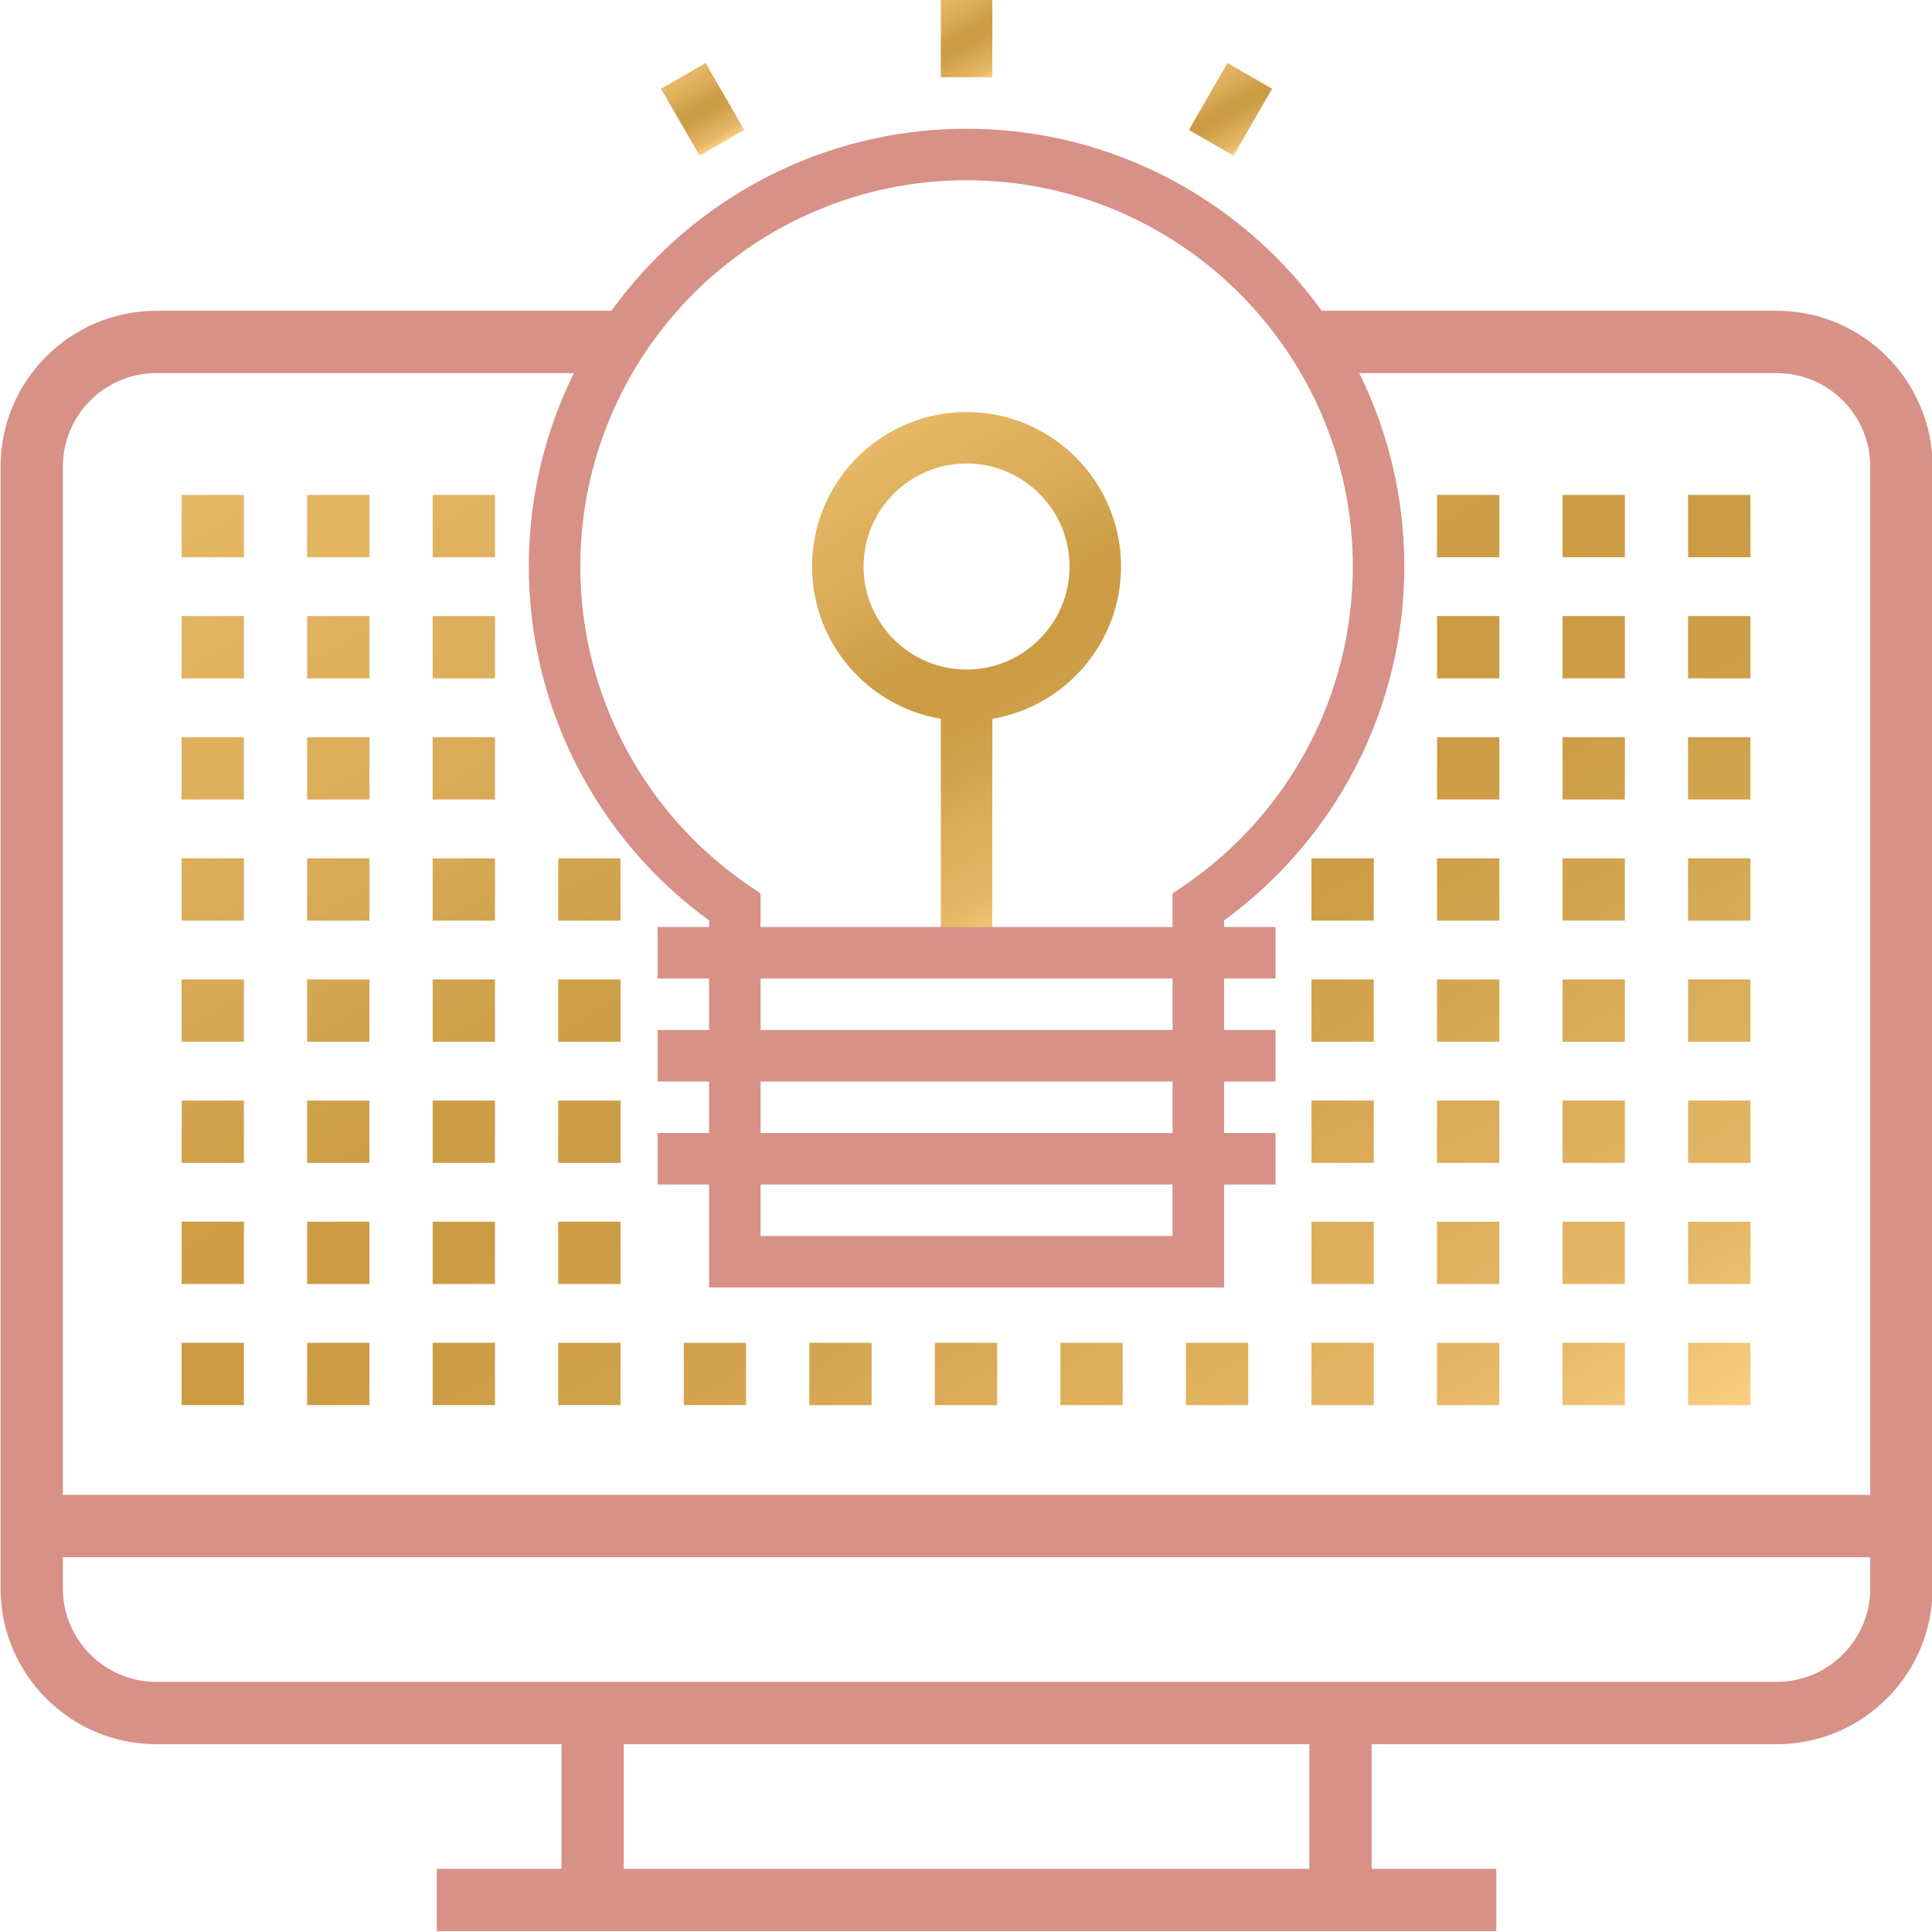<?xml version="1.0" encoding="UTF-8"?>
<svg id="Ebene_1" xmlns="http://www.w3.org/2000/svg" width="708.661" height="708.661" version="1.1" xmlns:xlink="http://www.w3.org/1999/xlink" viewBox="0 0 708.661 708.661">
  <!-- Generator: Adobe Illustrator 29.5.1, SVG Export Plug-In . SVG Version: 2.1.0 Build 141)  -->
  <defs>
    <linearGradient id="Unbenannter_Verlauf" data-name="Unbenannter Verlauf" x1="316.524" y1="545.686" x2="408.564" y2="386.267" gradientTransform="translate(0 710) scale(1 -1)" gradientUnits="userSpaceOnUse">
      <stop offset="0" stop-color="#fed386"/>
      <stop offset="0" stop-color="#fed386"/>
      <stop offset="0" stop-color="#fbcf82"/>
      <stop offset="0" stop-color="#e6b967"/>
      <stop offset=".3" stop-color="#d7a854"/>
      <stop offset=".4" stop-color="#ce9f48"/>
      <stop offset=".5" stop-color="#cc9c45"/>
      <stop offset=".6" stop-color="#ce9f48"/>
      <stop offset=".7" stop-color="#d7a854"/>
      <stop offset=".9" stop-color="#e6b867"/>
      <stop offset="1" stop-color="#facf81"/>
      <stop offset="1" stop-color="#fed386"/>
    </linearGradient>
    <linearGradient id="Unbenannter_Verlauf_2" data-name="Unbenannter Verlauf 2" x1="346.039" y1="710.548" x2="363.031" y2="681.116" gradientTransform="translate(0 710) scale(1 -1)" gradientUnits="userSpaceOnUse">
      <stop offset="0" stop-color="#fed386"/>
      <stop offset="0" stop-color="#fed386"/>
      <stop offset="0" stop-color="#fbcf82"/>
      <stop offset="0" stop-color="#e6b967"/>
      <stop offset=".3" stop-color="#d7a854"/>
      <stop offset=".4" stop-color="#ce9f48"/>
      <stop offset=".5" stop-color="#cc9c45"/>
      <stop offset=".6" stop-color="#ce9f48"/>
      <stop offset=".7" stop-color="#d7a854"/>
      <stop offset=".9" stop-color="#e6b867"/>
      <stop offset="1" stop-color="#facf81"/>
      <stop offset="1" stop-color="#fed386"/>
    </linearGradient>
    <linearGradient id="Unbenannter_Verlauf_3" data-name="Unbenannter Verlauf 3" x1="250.637" y1="682.162" x2="264.807" y2="657.618" gradientTransform="translate(-300.377 491.44) rotate(29.995) scale(1 -1)" gradientUnits="userSpaceOnUse">
      <stop offset="0" stop-color="#fed386"/>
      <stop offset="0" stop-color="#fed386"/>
      <stop offset="0" stop-color="#fbcf82"/>
      <stop offset="0" stop-color="#e6b967"/>
      <stop offset=".3" stop-color="#d7a854"/>
      <stop offset=".4" stop-color="#ce9f48"/>
      <stop offset=".5" stop-color="#cc9c45"/>
      <stop offset=".6" stop-color="#ce9f48"/>
      <stop offset=".7" stop-color="#d7a854"/>
      <stop offset=".9" stop-color="#e6b867"/>
      <stop offset="1" stop-color="#facf81"/>
      <stop offset="1" stop-color="#fed386"/>
    </linearGradient>
    <linearGradient id="Unbenannter_Verlauf_4" data-name="Unbenannter Verlauf 4" x1="443.715" y1="683.111" x2="458.982" y2="656.669" gradientTransform="translate(-354.462 -15.895) rotate(60.005) scale(1 -1)" gradientUnits="userSpaceOnUse">
      <stop offset="0" stop-color="#fed386"/>
      <stop offset="0" stop-color="#fed386"/>
      <stop offset="0" stop-color="#fbcf82"/>
      <stop offset="0" stop-color="#e6b967"/>
      <stop offset=".3" stop-color="#d7a854"/>
      <stop offset=".4" stop-color="#ce9f48"/>
      <stop offset=".5" stop-color="#cc9c45"/>
      <stop offset=".6" stop-color="#ce9f48"/>
      <stop offset=".7" stop-color="#d7a854"/>
      <stop offset=".9" stop-color="#e6b867"/>
      <stop offset="1" stop-color="#facf81"/>
      <stop offset="1" stop-color="#fed386"/>
    </linearGradient>
    <linearGradient id="Unbenannter_Verlauf_5" data-name="Unbenannter Verlauf 5" x1="210.114" y1="611.317" x2="498.547" y2="111.737" gradientTransform="translate(0 710) scale(1 -1)" gradientUnits="userSpaceOnUse">
      <stop offset="0" stop-color="#fed386"/>
      <stop offset="0" stop-color="#fed386"/>
      <stop offset="0" stop-color="#fbcf82"/>
      <stop offset="0" stop-color="#e6b967"/>
      <stop offset=".3" stop-color="#d7a854"/>
      <stop offset=".4" stop-color="#ce9f48"/>
      <stop offset=".5" stop-color="#cc9c45"/>
      <stop offset=".6" stop-color="#ce9f48"/>
      <stop offset=".7" stop-color="#d7a854"/>
      <stop offset=".9" stop-color="#e6b867"/>
      <stop offset="1" stop-color="#facf81"/>
      <stop offset="1" stop-color="#fed386"/>
    </linearGradient>
  </defs>
  <path d="M233.554,113.998H57.355C25.844,113.998.205,139.638.205,171.148v411.481c0,31.51,25.64,57.15,57.15,57.15h148.59v45.72h-45.72v22.86h388.621v-22.86h-45.72v-45.72h148.59c31.51,0,57.15-25.64,57.15-57.15V171.148c0-31.51-25.64-57.15-57.15-57.15h-173.205l10.174,22.86h163.031c18.909,0,34.29,15.381,34.29,34.29v377.191H23.065V171.148c0-18.909,15.381-34.29,34.29-34.29h164.069l12.13-22.86h-0ZM480.265,685.499h-251.46v-45.72h251.46v45.72h0ZM651.716,616.919H57.355c-18.909,0-34.29-15.381-34.29-34.29v-11.43h662.941v11.43c0,18.909-15.382,34.29-34.29,34.29h0Z" fill="#d79187"/>
  <g>
    <path d="M411.207,207.795c0-31.25-25.421-56.671-56.671-56.671s-56.671,25.421-56.671,56.671c0,28.031,20.458,51.358,47.226,55.869v85.809h18.89v-85.809c26.768-4.511,47.226-27.838,47.226-55.869h0ZM354.535,245.576c-20.837,0-37.781-16.944-37.781-37.781s16.944-37.781,37.781-37.781,37.781,16.944,37.781,37.781-16.944,37.781-37.781,37.781h0Z" fill="url(#Unbenannter_Verlauf)"/>
    <path d="M448.988,472.261h-188.904v-134.641c-41.498-30.227-66.117-78.374-66.117-129.826,0-88.54,72.029-160.569,160.569-160.569s160.569,72.029,160.569,160.569c0,51.451-24.618,99.599-66.117,129.826v134.641h-0ZM278.974,453.37h151.124v-125.638l4.123-2.813c38.824-26.464,61.994-70.249,61.994-117.124,0-78.126-63.552-141.678-141.678-141.678s-141.678,63.552-141.678,141.678c0,46.876,23.17,90.661,61.994,117.124l4.123,2.813v125.638h0Z" fill="#d79187"/>
    <rect x="241.193" y="415.59" width="226.685" height="18.89" fill="#d79187"/>
    <rect x="241.193" y="377.809" width="226.685" height="18.89" fill="#d79187"/>
    <rect x="241.193" y="340.028" width="226.685" height="18.89" fill="#d79187"/>
    <rect x="345.09" width="18.89" height="28.336" fill="url(#Unbenannter_Verlauf_2)"/>
    <rect x="248.275" y="25.94" width="18.893" height="28.34" transform="translate(14.465 134.213) rotate(-29.995)" fill="url(#Unbenannter_Verlauf_3)"/>
    <rect x="437.179" y="30.663" width="28.34" height="18.893" transform="translate(190.97 410.957) rotate(-60.005)" fill="url(#Unbenannter_Verlauf_4)"/>
  </g>
  <path d="M66.606,515.409h22.86v-22.86h-22.86v22.86ZM112.655,515.409h22.86v-22.86h-22.86v22.86ZM158.704,515.409h22.86v-22.86h-22.86v22.86ZM204.753,515.409h22.86v-22.86h-22.86v22.86ZM250.803,515.409h22.86v-22.86h-22.86v22.86ZM296.851,515.409h22.86v-22.86h-22.86v22.86ZM342.901,515.409h22.86v-22.86h-22.86v22.86h0ZM388.95,515.409h22.86v-22.86h-22.86v22.86ZM434.998,515.409h22.86v-22.86h-22.86v22.86h0ZM481.048,515.409h22.86v-22.86h-22.86v22.86h0ZM527.097,515.409h22.86v-22.86h-22.86v22.86ZM573.146,515.409h22.86v-22.86h-22.86v22.86ZM619.195,515.409h22.86v-22.86h-22.86v22.86ZM66.606,470.979h22.86v-22.86h-22.86v22.86ZM112.655,470.979h22.86v-22.86h-22.86v22.86ZM158.704,470.979h22.86v-22.86h-22.86v22.86ZM204.753,470.979h22.86v-22.86h-22.86v22.86ZM481.048,470.979h22.86v-22.86h-22.86v22.86h0ZM527.097,470.979h22.86v-22.86h-22.86v22.86ZM573.146,470.979h22.86v-22.86h-22.86v22.86ZM619.195,470.979h22.86v-22.86h-22.86v22.86ZM66.606,426.548h22.86v-22.86h-22.86v22.86h0ZM112.655,426.548h22.86v-22.86h-22.86v22.86h0ZM158.704,426.548h22.86v-22.86h-22.86v22.86h0ZM204.753,426.548h22.86v-22.86h-22.86v22.86h0ZM481.048,426.548h22.86v-22.86h-22.86v22.86h0ZM527.097,426.548h22.86v-22.86h-22.86v22.86h0ZM573.146,426.548h22.86v-22.86h-22.86v22.86h0ZM619.195,426.548h22.86v-22.86h-22.86v22.86h0ZM66.606,382.118h22.86v-22.86h-22.86v22.86h0ZM112.655,382.118h22.86v-22.86h-22.86v22.86h0ZM158.704,382.118h22.86v-22.86h-22.86v22.86h0ZM204.753,382.118h22.86v-22.86h-22.86v22.86h0ZM481.048,382.118h22.86v-22.86h-22.86v22.86h0ZM527.097,382.118h22.86v-22.86h-22.86v22.86h0ZM573.146,382.118h22.86v-22.86h-22.86v22.86h0ZM619.195,382.118h22.86v-22.86h-22.86v22.86h0ZM66.606,337.688h22.86v-22.86h-22.86v22.86ZM112.655,337.688h22.86v-22.86h-22.86v22.86ZM158.704,337.688h22.86v-22.86h-22.86v22.86ZM204.753,337.688h22.86v-22.86h-22.86v22.86ZM481.048,337.688h22.86v-22.86h-22.86v22.86h0ZM527.097,337.688h22.86v-22.86h-22.86v22.86ZM573.146,337.688h22.86v-22.86h-22.86v22.86ZM619.195,337.688h22.86v-22.86h-22.86v22.86ZM66.606,293.257h22.86v-22.86h-22.86v22.86h0ZM112.655,293.257h22.86v-22.86h-22.86v22.86h0ZM158.704,293.257h22.86v-22.86h-22.86v22.86h0ZM527.097,293.257h22.86v-22.86h-22.86v22.86h0ZM573.146,293.257h22.86v-22.86h-22.86v22.86h0ZM619.195,293.257h22.86v-22.86h-22.86v22.86h0ZM66.606,248.827h22.86v-22.86h-22.86v22.86ZM112.655,248.827h22.86v-22.86h-22.86v22.86ZM158.704,248.827h22.86v-22.86h-22.86v22.86ZM527.097,248.827h22.86v-22.86h-22.86v22.86ZM573.146,248.827h22.86v-22.86h-22.86v22.86ZM619.195,248.827h22.86v-22.86h-22.86v22.86ZM66.606,204.397h22.86v-22.86h-22.86v22.86ZM112.655,204.397h22.86v-22.86h-22.86v22.86ZM158.704,204.397h22.86v-22.86h-22.86v22.86ZM527.097,204.397h22.86v-22.86h-22.86v22.86ZM573.146,204.397h22.86v-22.86h-22.86v22.86ZM619.195,204.397h22.86v-22.86h-22.86v22.86Z" fill="url(#Unbenannter_Verlauf_5)"/>
</svg>